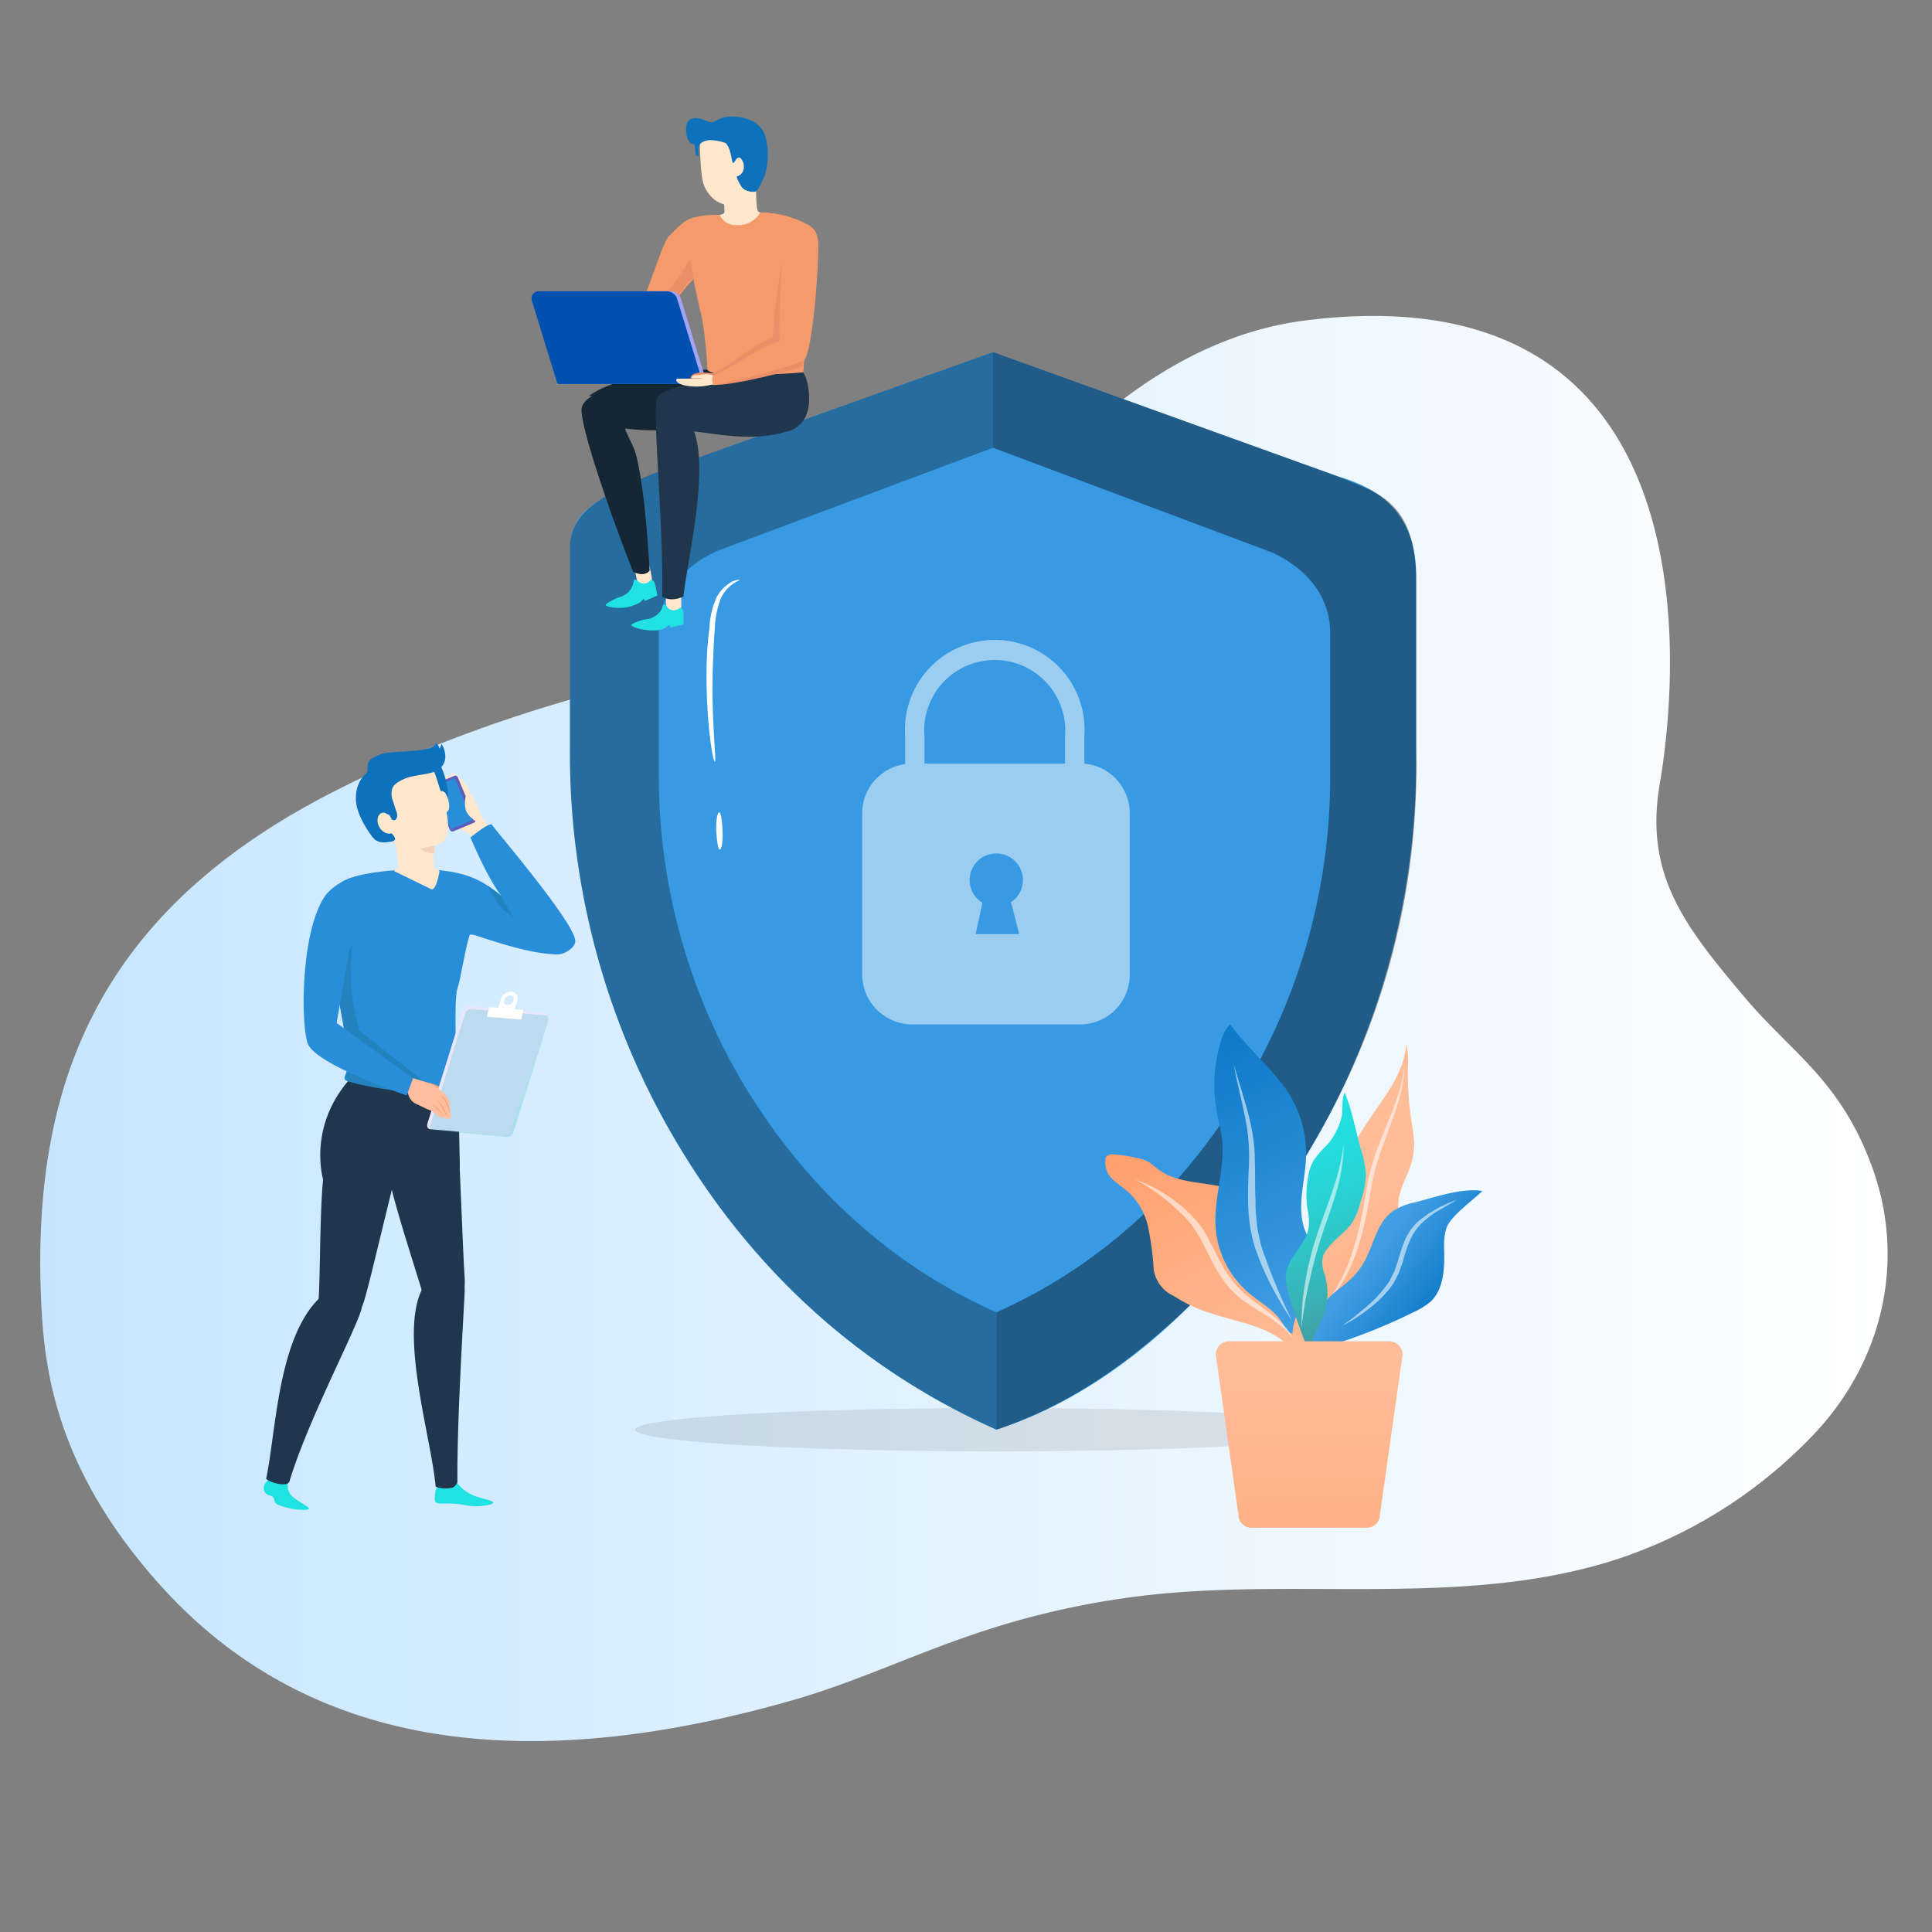<svg xmlns="http://www.w3.org/2000/svg" xmlns:xlink="http://www.w3.org/1999/xlink" viewBox="0 0 400 400"><rect x="0" y="0" width="400" height="400" fill="#808080" stroke="none"/><defs><style>.a{isolation:isolate;}.b{fill:url(#a);}.c{fill:#606060;opacity:0.15;}.d{fill:#379ae3;}.e{opacity:0.3;}.f{opacity:0.4;}.ab,.g,.h{fill:#fff;}.g{opacity:0.5;}.i{fill:#ffe7cb;}.j{fill:#f59b6b;}.k{fill:#21e2e2;}.l{fill:#152735;}.m{fill:#1f364c;}.n{fill:#ea8f68;}.o{fill:#a4a4f7;}.p{fill:#0050af;}.q{fill:#0e71bb;}.r{fill:#5e5dbb;}.s{fill:#288ed9;}.t{fill:#2283bf;}.u{fill:#f2a181;}.v{fill:#e9e6ff;}.w{opacity:0.22;}.x{fill:#1cb5b1;}.y{fill:#ffbe9d;}.z{fill:#f0d2b9;}.aa{fill:url(#b);}.ab{opacity:0.57;mix-blend-mode:overlay;}.ac{fill:url(#c);}.ad{fill:url(#d);}.ae{fill:url(#e);}.af{fill:url(#f);}.ag{fill:url(#g);}</style><linearGradient id="a" x1="8.36" y1="212.91" x2="390.83" y2="212.91" gradientUnits="userSpaceOnUse"><stop offset="0" stop-color="#c6e6ff"/><stop offset="1" stop-color="#fff"/></linearGradient><linearGradient id="b" x1="-4587.11" y1="548.98" x2="-4607.88" y2="513.02" gradientTransform="matrix(-1, 0.06, -0.06, -1, -4273.78, 1073.66)" gradientUnits="userSpaceOnUse"><stop offset="0" stop-color="#ffbc98"/><stop offset="1" stop-color="#ff9f6c"/></linearGradient><linearGradient id="c" x1="264.32" y1="-27" x2="279.48" y2="-17.87" gradientTransform="translate(18.5 254.1) rotate(7.1)" gradientUnits="userSpaceOnUse"><stop offset="0" stop-color="#419ee3"/><stop offset="1" stop-color="#0d79c9"/></linearGradient><linearGradient id="d" x1="252.93" y1="61.56" x2="225.49" y2="14.05" gradientTransform="translate(17.2 198.5) rotate(5.5)" xlink:href="#b"/><linearGradient id="e" x1="262.6" y1="49.73" x2="230.8" y2="-5.34" gradientTransform="translate(17.2 198.5) rotate(5.5)" xlink:href="#c"/><linearGradient id="f" x1="258.47" y1="38.73" x2="234.56" y2="-2.69" gradientTransform="matrix(0.99, 0.16, -0.16, 0.99, 34.18, 196.4)" gradientUnits="userSpaceOnUse"><stop offset="0" stop-color="#44989f"/><stop offset="0.21" stop-color="#39b0b4"/><stop offset="0.52" stop-color="#2ccbcd"/><stop offset="0.8" stop-color="#24dcdd"/><stop offset="1" stop-color="#21e2e2"/></linearGradient><linearGradient id="g" x1="271.05" y1="283.47" x2="271.05" y2="370.66" gradientTransform="matrix(1, 0, 0, 1, 0, 0)" xlink:href="#b"/></defs><title>what-is-ssl</title><g class="a"><path class="b" d="M387.7,241.9c-6.6-18.4-17-24-26.9-35.9-12.1-14.4-20.3-24.9-17.2-43.5,5.2-30.4,7.4-106.1-73-96.2-28.9,3.5-51.6,25.6-68.2,47.6-14.1,18.8-39.5,20.5-59.9,24.8-25.1,5.4-50.6,13.5-73.8,25.4C20.9,188.6,6.6,223.8,8.5,268.9,9.1,282.5,11,304,34,329.1c31.1,33.8,76.2,38.4,130.5,22.8,12.4-3.6,24.1-9.1,36.4-13.3a170.7,170.7,0,0,1,39.2-8.6c31.2-3,63.5,2.5,93.5-6.8a98.9,98.9,0,0,0,41.7-26C389.6,282.3,394.7,261.4,387.7,241.9Z"/><ellipse class="c" cx="206.3" cy="296" rx="74.8" ry="4.5"/><path class="d" d="M276.9,98.6,205.6,72.9,134.9,98.2c-9,4.3-16.9,6.8-16.9,15.2v41.9a157.7,157.7,0,0,0,23.3,83.2c13.1,21.4,33.6,43.5,65,57.5,28.9-9.4,50.4-34.4,63.6-55.8a157.8,157.8,0,0,0,23.3-83.3V119.3C293.2,107.3,286.8,101.4,276.9,98.6Z"/><g class="e"><path d="M206.3,271.7c-24.9-11.1-41-28.9-51.5-45.8A125,125,0,0,1,136.4,160V130.6c0-6.6,4-12.8,12-16.5l57.2-21.4V72.9L134.9,98.2c-7.4,3.3-16.9,6.8-16.9,15.2v41.9a157.7,157.7,0,0,0,23.3,83.2c13.1,21.4,33.6,43.5,65,57.5Z"/></g><g class="f"><path d="M206.3,296a88.3,88.3,0,0,0,14-6.1c11.8-6.4,21.9-15.3,29.7-23.3s15-18.7,20.6-27.7a152.7,152.7,0,0,0,22.6-84.1V120.3c0-17.2-8.9-18.5-16.3-21.7L205.6,72.9V92.7l57.8,21.7c8,3.7,12,9.9,12,16.6v29.3A125,125,0,0,1,257,226.2c-10.4,16.9-25.9,34.4-50.7,45.5Z"/></g><path class="g" d="M224.5,158.1v-5.6a18.6,18.6,0,1,0-37.1-.1v5.8a10.3,10.3,0,0,0-8.9,10.2v33.3A10.4,10.4,0,0,0,189,212.1h34.6a10.3,10.3,0,0,0,10.3-10.4V168.4A10.3,10.3,0,0,0,224.5,158.1ZM211,193.4h-9l1.4-6.5a5.5,5.5,0,0,1,2.9-10.2,5.5,5.5,0,0,1,3,10.1C210,189.3,211,193.4,211,193.4Zm9.5-35.3H191.4v-5.6a14.6,14.6,0,1,1,29.1-.1Z"/><path class="h" d="M148,157.7c-.2,0-.7-2.2-1.1-5.8a114.2,114.2,0,0,1-.6-14.2q.1-4.2.6-7.8a16.7,16.7,0,0,1,1.5-6.3,8.1,8.1,0,0,1,3.2-3.2c.9-.4,1.5-.4,1.6-.3a7.4,7.4,0,0,0-4,3.9,18.7,18.7,0,0,0-1.2,6c-.2,2.4-.3,5-.4,7.7-.2,5.5,0,10.5.2,14.1S148.2,157.7,148,157.7Z"/><path class="h" d="M149,175.9c-.3,0-.6-1.7-.7-3.8s.2-3.9.6-3.9.6,1.7.7,3.9S149.4,175.9,149,175.9Z"/><path class="i" d="M156.5,38.6c.1,1.7,0,4.8.5,5.2s2.1.4,2.1.4-5.8,7.3-6.3,6.9-7.3-6-5.8-6.3,3-.2,3-1-.1-1.6-.2-2.4"/><path class="j" d="M162.8,77.5s-11.3,1.3-13.8,1.4-2.5-1.3-2.5-1.3a85.5,85.5,0,0,0-1.2-11.9c-.5-2.1-.7-2.9-1.1-4.9-1-4.5-.9-5.4-2-10.9l6.8-5.4a3.6,3.6,0,0,0,3.5,2.1,5.2,5.2,0,0,0,4.9-2.6l9.2,6.1.8,14.8-1.1,12.2"/><path class="i" d="M156.6,37a12.9,12.9,0,0,1-.8,2.6c-.6,1.5-1.4,1.9-3.1,2.4a6.7,6.7,0,0,1-2.8.3,5.6,5.6,0,0,1-3-2,6.7,6.7,0,0,1-1.4-2.8,13.8,13.8,0,0,1-.3-2c-.2-2.2-.3-4.4-.3-6.5a2.8,2.8,0,0,1,.1-.9,1,1,0,0,1,.1-.3.6.6,0,0,1,.5-.2,34.9,34.9,0,0,1,6.5-.4,7.6,7.6,0,0,1,4.4,1.1,8.4,8.4,0,0,1,2.3,4,.6.6,0,0,1-.1.7"/><path class="i" d="M131.4,117.7s.4,2.2.6,3,2.9.1,3-.4-.8-4.2-.8-4.2"/><path class="k" d="M135.6,120.9c.2.8.5,2.4.5,2.4l-2.5,1.1-.4-.4a3.7,3.7,0,0,1-1.4,1.1,10.9,10.9,0,0,1-2.4.7c-2.2.2-3.8-.2-4-.5s2.4-1.6,3-1.7a3.9,3.9,0,0,0,2.7-2.8c.2-.7,0-.8.4-.8a.9.9,0,0,1,.6.3,1.6,1.6,0,0,0,1.8.4,2,2,0,0,0,.9-.7A1.1,1.1,0,0,1,135.6,120.9Z"/><path class="l" d="M142.2,88.4a39.3,39.3,0,0,1-12.8.3c.5,1.6,1.9,3.7,2.4,5.9,1.7,7.4,2.3,17.3,2.7,23.5,0,0-.8,1.5-3.4.3-3.9-9.7-10.8-29.3-10.7-33.6S134,78,144,76.7"/><path class="l" d="M159.5,77.5c3.1,2.3-17.3,10.9-17.3,10.9a31.1,31.1,0,0,1-6.7.7,6.9,6.9,0,0,1-.5-1.3c-.1-.6-.1-1.2-.2-1.8a4.1,4.1,0,0,0-2-2.8,7.9,7.9,0,0,0-3.4-1,40.7,40.7,0,0,0-7.5-.2c6.1-4.5,18.7-5.1,24.5-5.5C147.6,78.4,159.1,77.2,159.5,77.5Z"/><path class="i" d="M137.9,122.9a16.7,16.7,0,0,0,.1,3c.2.8,2.8.6,3,.1s-.1-4.2-.1-4.2"/><path class="k" d="M141.5,126.8a19.3,19.3,0,0,1,0,2.5l-2.6.6-.4-.5a3.8,3.8,0,0,1-1.5.9,7.1,7.1,0,0,1-2.5.2c-2.2-.1-3.7-.8-3.8-1.1s2.6-1.2,3.2-1.2a4.1,4.1,0,0,0,3.2-2.3c.2-.6.1-.8.4-.7a1.1,1.1,0,0,1,.6.4,1.5,1.5,0,0,0,1.7.7,1.9,1.9,0,0,0,1-.5S141.4,125.9,141.5,126.8Z"/><path class="m" d="M166.3,77.1a125.6,125.6,0,0,1-13.8.4c-1.8,0-15.2,2.5-16.4,4.8s1.3,25.6,1,41.2c0,0,1.6,1.3,4.4,0,.8-7.6,5.3-25.7,2.2-34.2,7.3,1,13.3,2,20-.2a5.5,5.5,0,0,0,3.4-3.7C167.9,83.4,167.5,78.9,166.3,77.1Z"/><path class="j" d="M149,44.5h-2a16.8,16.8,0,0,0-3.9.7c-1.9.7-3.2,2.4-4.6,3.7s-4.7,13-5.9,13.8-9.3,8.8-9.3,8.8l-2.9,3s8.9-4.7,12.8-4.7c1.9,0,8.1-10.7,11.4-12.8Z"/><path class="n" d="M131.8,67c-2.7.1-10.8,7.5-12.3,6.4l-.6.6s9-4.7,12.9-4.7c1.6,0,6.8-5.1,10.6-10.9l1.2-.7-.7-4.1S134.7,66.8,131.8,67Z"/><path class="o" d="M116.3,79.5h30.1L141,61.9a2.2,2.2,0,0,0-2.2-1.6H112.4a1.6,1.6,0,0,0-1.5,1.9Z"/><path class="p" d="M115.9,79.5h29.7l-5.4-17.6a2.3,2.3,0,0,0-2.3-1.6H111.6a1.5,1.5,0,0,0-1.5,1.9l5.2,16.9A.5.5,0,0,0,115.9,79.5Z"/><path class="n" d="M162.2,53A115.4,115.4,0,0,0,160,69.9c-5.2,2-7.4,5.1-12.5,7.4,0,0-4.1-.7-4.5.8s4.7,1.6,4.7,1.6c4.8.1,17.4-3.4,18.2-3.7s3.4-16.2,3.5-24.9a5.9,5.9,0,0,0-.8-3.5,4.8,4.8,0,0,0-1.6-1.2,21,21,0,0,0-9.6-2.4"/><path class="i" d="M148.4,78.3a2.9,2.9,0,0,0-2.5-.8l-2,.2a.7.7,0,0,0-.7.4c0,.4,1.5,0,2.3.3h-5.2c-.2,0-.3.2-.3.4l.2.3a3.7,3.7,0,0,0,1.6.7,12.3,12.3,0,0,0,7.1-.7"/><path class="j" d="M161.9,52.8c-.1,7.3-.7,10.6-.5,17.9-3.7.7-8.7,4.9-13.8,7.1a2.5,2.5,0,0,0,.1,1.9c.4.2,17.4-4,18.8-5.2s2.8-14.7,2.9-23.4a5.9,5.9,0,0,0-.8-3.5,4.8,4.8,0,0,0-1.6-1.2,21,21,0,0,0-9.6-2.4"/><path class="q" d="M158.9,30.5l-.3-1.8a5.4,5.4,0,0,0-2.8-3.6,9.1,9.1,0,0,0-6.3-.7c-1.2.4-1.6,1-2.2.9a5.8,5.8,0,0,1-1.6-.5c-4.5-1.6-3.8,2.8-3.3,4s1.3.9,1.4,1.2.1,1.3.2,1.8.6.6.6.6V30.8a1.7,1.7,0,0,1,.7-1.3,4.3,4.3,0,0,1,1.6-.5,10.8,10.8,0,0,1,3.3.6c.8.7,1.1,2.3,1.3,3.3s.2.8.4.8.6-1.4,1.4-1a2.6,2.6,0,0,1,.7,1.9,1.9,1.9,0,0,1-1.4,1.9c-.3.1.7,1.9,1.1,2.4l.5.4.5.2.7.2h.9c.4-.1.7-.6.9-1.1a15.1,15.1,0,0,0,1.1-2.2A14.3,14.3,0,0,0,158.9,30.5Z"/><path class="k" d="M94.7,307.1a8.2,8.2,0,0,0,3.3,2.5c1.8.8,5.6,1.2,3.5,1.9a12.5,12.5,0,0,1-5.8,0,23.6,23.6,0,0,0-3.9-.2c-1.9,0-1.9-.1-1.7-2.3S93.8,305.4,94.7,307.1Z"/><path class="k" d="M59.7,306c.1.6-.7,2.4.8,3.8s5,2.7,2.7,2.8a14,14,0,0,1-5.7-1.1c-1.2-.6-.2-1.5-1.7-1.9s-1.5-2.1-.5-2.9C56.6,303.8,59.4,304,59.7,306Z"/><path class="m" d="M67.1,245s-4.6-13.5,8.4-24.6c0,0,7,2.8,12.6,3.1a31.1,31.1,0,0,0,6.7-.1s.3,12,.4,18.4Z"/><path class="m" d="M96.2,267.5c.3-6.1-6.3-5.3-8.7-.8-5,9.4,1.8,30.9,2.7,41.1a6,6,0,0,0,3.5.2,2.1,2.1,0,0,0,1-1.1C94.6,294.4,95.9,273.9,96.2,267.5Z"/><path class="m" d="M87.7,268.4c.8,2.5,9.1,5.1,8.5-3.9-.3-4-1.1-26-1.3-28.1s-.5-5.2-1.5-5.6c-5.2-2-14.2,4.7-12.9,12.7C81.4,248.8,86.2,263.3,87.7,268.4Z"/><path class="m" d="M74.6,271.8c2-5.7-4.6-6.7-8.3-3.2-8.8,8.3-9.1,27.6-11.2,37.6a6.4,6.4,0,0,0,3.8,1.1,1.2,1.2,0,0,0,1-.5C63.5,294.8,72.4,277.9,74.6,271.8Z"/><path class="m" d="M65.9,270c-.2,2.5,6.8,7.9,9.5-.7,1.2-3.8,6.4-26.3,7.1-28.3s.5-6.2-.3-7c-4.1-3.7-13.1-.4-14.9,7.4C66.1,246.7,66.4,264.6,65.9,270Z"/><path class="i" d="M101.6,171.5a2.7,2.7,0,0,1-.7-.8c-1.7-2.1-1.9-4-3.5-6.4a10.8,10.8,0,0,0-1.1-2.1,8.6,8.6,0,0,0-2.5-2.1c-.7-.4-.1,1.2-.1,1.2s-.6-.9-1.1-.8-.3,1.4-.3,1.6a11.8,11.8,0,0,0,1.2,5.3,2.9,2.9,0,0,1,.5,1.3,3.1,3.1,0,0,1-1.5-.8,1.7,1.7,0,0,0-1.5-.4l.3.6a7,7,0,0,0,2.6,3.2,16.9,16.9,0,0,1,2.4.8c1.3.7,2,2.3,3.3,3"/><rect class="r" x="91.1" y="161" width="5.7" height="10.52" rx="0.5" transform="translate(244.8 283.5) rotate(157.3)"/><rect class="s" x="91.4" y="161.7" width="4.8" height="9.39" transform="translate(244.5 283.7) rotate(157.3)"/><path class="s" d="M89.8,180.1a28.2,28.2,0,0,1,6.3,1c4.6,1.4,6.2,3.5,7.7,4.4-3-3.9-6.4-12.1-6.4-12.1s4.1-3.4,4.5-2.6,17.7,20.9,17.2,24.2c-.2,1.3-2.2,2.7-4,2.6-4.9-.2-10.5-1.9-16.5-3.9-2.6-.8-3.4,1-3.4,1"/><path class="t" d="M103.8,185.5s2.2,4.3,2.8,4.6-1.5-.9-2.8-2.1a26.1,26.1,0,0,1-2.8-4.6A20.1,20.1,0,0,1,103.8,185.5Z"/><path class="i" d="M96.7,164.3c-.2.2-.2.4-.3.7a5.7,5.7,0,0,0,.1,2.9,4.4,4.4,0,0,0,1.2,1.5,5.7,5.7,0,0,0,1.8,1.2"/><path class="q" d="M89.7,157.1c1.1.3,1.7,1.8,2.1,2.8a16.2,16.2,0,0,1,.9,3.8,6.1,6.1,0,0,1-.2,2.7l-.8,1.2a1.2,1.2,0,0,1-.5.5,1.1,1.1,0,0,1-.8.2,1.7,1.7,0,0,1-.6-1,24.2,24.2,0,0,0-2.7-6.9"/><path class="i" d="M90.7,164.7c0-.8.8-1.3,1.5-.5A5.4,5.4,0,0,1,93,167c0,1.2-.9,1.4-1.6,1.5"/><path class="s" d="M98.6,184c-1.4-1.6-5.9-4.3-11.9-4.1-4.2.1-15.5.8-16.7,3.6s-1.4,15.9-.4,20.9,2.5,13.1,2.5,15.4-1.2,3.2-.6,3.8,9.9,2.1,13.9,2.1,9.8-1,10.1-2.1-.7-1.7-.9-3.5-.6-13.4.1-15.4,1.7-9,2.7-11.6S100,185.6,98.6,184Z"/><path class="t" d="M72.8,195.8l-3.4,5.6v.5c.1,1,.2,1.8.3,2.5.7,3.8,2.5,13.1,2.5,15.4s-1.1,3.1-.6,3.8,17.2,4.4,16.4.6c0-.3-13.6-10.7-13.7-11-.6-3-1.2-5.1-1.4-7.3C72.1,200.7,73.2,194.9,72.8,195.8Z"/><path class="i" d="M89.7,174.7a41.8,41.8,0,0,0,.2,4.9l1.1.7s-.6,4.1-1.7,3.8l-7.8-3.8s1-.4,1-.8-.9-7.8-.9-7.8"/><path class="i" d="M85,157.6c.9.2,3.6-.3,4.3.8a30.4,30.4,0,0,1,1.6,4.4c.5,1.4.9,2.9,1.3,4.4s1.3,5.5-.6,7.1a2.3,2.3,0,0,1-1.4.7l-2.7.5a7.9,7.9,0,0,1-4.3.1c-1.8-.6-2.8-3.1-3.3-4.8L77.2,161Z"/><path class="u" d="M88.8,224.2a6.7,6.7,0,0,1,4,2.3c0,.1.1.2.1.3s-.2.2-.4.3-1.1-.5-2-.9l-1.8-.7"/><path class="v" d="M95.8,209.2l-7.3,23.4c-.2.7.1,1.2.7,1.2l15.3,1.3a1.3,1.3,0,0,0,1.2-.9l7.9-23.1c.2-.6-.7-1.5-1.3-1.5L97,208.3A1.3,1.3,0,0,0,95.8,209.2Z"/><g class="w"><path class="x" d="M96.3,209.8l-7.2,23.1c-.2.6.1,1.1.7,1.1l15.3,1.4a1.3,1.3,0,0,0,1.2-1l7.2-23c.2-.7-.1-1.2-.7-1.2l-15.3-1.3A1.3,1.3,0,0,0,96.3,209.8Z"/></g><polygon class="h" points="108.4 209.1 107.9 211.1 100.8 210.5 101.3 208.5 108.4 209.1"/><path class="h" d="M105.9,205.3a2.2,2.2,0,0,0-2.2,1.6l-.7,2.3,3.4.3s.5-1.8.7-2.3A1.4,1.4,0,0,0,105.9,205.3Zm-.8,2.8a.8.8,0,0,1-.7-1.1,1.4,1.4,0,0,1,1.3-.9c.5,0,.8.5.6,1.1A1.3,1.3,0,0,1,105.1,208.1Z"/><path class="y" d="M83,222.6c1.6.3,5.8,1.6,6.3,1.8a26.9,26.9,0,0,1,2.7,2c1.6,1.6.8,2.4,1.4,4.6v.3a.4.4,0,0,1-.6.2c-.1.3-.6.1-.9-.2s-.3.4-.8.1l-.8-.7a4.5,4.5,0,0,0-1.7-1l-1.7-.8c-.7-.4-1.8-.5-2.4-2.4-.1-.4-.5-.6-.9-.9L81,224"/><path class="s" d="M73.2,192.7c-.7,2.4-3.5,19.1-3.5,19.1l15.8,11.5-1.3,3.5s-19-6.4-20.5-10.8-1.4-24,3.9-30.9a12.1,12.1,0,0,1,5-3.3"/><path class="u" d="M89.4,228.6l.8.5a1.5,1.5,0,0,1,.6.5l1,1.5-1.1-1.3Z"/><path class="u" d="M90.3,227.6a2.7,2.7,0,0,1,.8.7l.7.9.9,2a7.6,7.6,0,0,1-1.2-1.9,4.1,4.1,0,0,0-.5-.9A2.7,2.7,0,0,0,90.3,227.6Z"/><path class="u" d="M91.3,226.7l.8.8a2.6,2.6,0,0,1,.5.9,6.6,6.6,0,0,1,.6,2c-.3-.6-.5-1.3-.8-1.9a1.6,1.6,0,0,0-.5-.9Z"/><path class="q" d="M79.2,169.1c.6-.4,1.1-.8,1.5-.2s.3.8.7.9.7-.2.8-.6a2,2,0,0,0-.1-1.1c-.3-.8-.5-1.6-.8-2.4a4,4,0,0,1-.1-2.4,2.3,2.3,0,0,1,.7-1,8.7,8.7,0,0,1,3.7-1.6c1.4-.3,2.7-.4,4-.8a3.6,3.6,0,0,0,1.5-.8,3.2,3.2,0,0,0,1.1-2.4,5,5,0,0,0-.8-2.7,3,3,0,0,1-.4,1,2.4,2.4,0,0,0-.7-1.2c-.4,2.2-9.5,1.5-11.6,2.4s-2.7,1.1-2.6,3.5l-.3.4a6.7,6.7,0,0,0-2.1,4.8c-.2,2.6,1.4,5.5,2.9,7.7a6.9,6.9,0,0,0,1.1,1.3,3.3,3.3,0,0,0,2.1.5c.7-.1,2-.1,2-.7s-1-1.4-1.3-1.7"/><path class="i" d="M81.3,171.6a1,1,0,0,1-.2.8c-.2.3-.7.2-1.1.1a2.9,2.9,0,0,1-1.8-2.2c-.2-1.1.4-2.3,1.5-2a1.6,1.6,0,0,1,1,1.5"/><path class="z" d="M89.9,175.1l-2.9.6a4.4,4.4,0,0,0,3,1"/><path class="aa" d="M282.8,268.7a13.7,13.7,0,0,0,3.8-4.1,19.1,19.1,0,0,0,1.3-3.6,27.4,27.4,0,0,0,1.7-7.4,34.9,34.9,0,0,1,0-5.6,21.8,21.8,0,0,1,1.6-4.5,16.4,16.4,0,0,0,1.6-6.5,31.2,31.2,0,0,0-.5-4.4,63.9,63.9,0,0,1-.8-11.7,18,18,0,0,0-.3-4.7,27.1,27.1,0,0,1-.9,4.1,30.9,30.9,0,0,1-3.1,6c-2.3,3.5-4.8,6.8-6.9,10.6a33.9,33.9,0,0,0-4.6,12.7,44.8,44.8,0,0,1-.7,6.4c-1.3,5.6-5.8,9.4-6.6,15-.1,1.2-.1,2.4-.1,3.5s-.4,6.8.7,6.4,1.6-1.9,2.2-2.5l2.2-2.1,4.7-4C279.5,271.2,281.6,270.2,282.8,268.7Z"/><path class="ab" d="M273.9,270.6a32.9,32.9,0,0,0,6-11.1c.7-2.1,1.3-4.3,1.8-6.5s.8-4.4,1.2-6.7a42.3,42.3,0,0,1,1.7-6.8c.7-2.2,1.6-4.3,2.4-6.3s1.7-4.1,2.4-6.3a28.7,28.7,0,0,0,1.4-6.6,26,26,0,0,1-1,6.8,61.9,61.9,0,0,1-2.2,6.5c-.7,2.1-1.6,4.2-2.2,6.3a19.2,19.2,0,0,0-.9,3.2c-.3,1.1-.5,2.2-.7,3.3s-.7,4.5-1.3,6.8a51.2,51.2,0,0,1-1.9,6.7,37,37,0,0,1-2.9,6A22.3,22.3,0,0,1,273.9,270.6Z"/><path class="ac" d="M292.7,249a12,12,0,0,0-4.5,1.9c-3.6,2.7-3.9,8-6.6,11.7s-5.3,4.3-7.3,7.1a21.9,21.9,0,0,0-2.3,4.9c-.6,1.8-1.3,3.7-2,5.5a115.8,115.8,0,0,0,22.8-8.5,13.8,13.8,0,0,0,3.6-2.3c2-2.1,2.5-5.1,2.6-7.9s-.3-4.9.5-7.2,4.7-5.1,7.4-7.6C302.9,245.8,296.7,248,292.7,249Z"/><path class="ab" d="M301.7,248.4l-4,2.3a19.1,19.1,0,0,0-3.5,2.7,11.2,11.2,0,0,0-2.4,3.7,27.1,27.1,0,0,0-1.4,4.3c-.3.7-.5,1.4-.8,2.2l-1.1,2.1a20.5,20.5,0,0,1-3,3.5,35.8,35.8,0,0,1-7.6,5.3c1.2-.9,2.5-1.8,3.6-2.8a33.1,33.1,0,0,0,3.4-3,30.7,30.7,0,0,0,2.8-3.5l1-2c.2-.7.5-1.4.7-2.1s.9-3,1.5-4.4a11.5,11.5,0,0,1,2.7-3.8A25,25,0,0,1,301.7,248.4Z"/><path class="ad" d="M263.9,254.3a18.4,18.4,0,0,0-8.3-7.8c-5-2-11.1-1.1-15.5-4.2-.9-.6-1.7-1.4-2.6-1.9s-4.7-1.3-7.2-1.4a1.3,1.3,0,0,0-1.4.8,4.7,4.7,0,0,0,1.4,4.3c1.1,1.1,2.5,1.9,3.6,3a13.9,13.9,0,0,1,3.8,6.9,66.6,66.6,0,0,1,1.1,7.8,7.1,7.1,0,0,0,4.2,6.5,29.5,29.5,0,0,0,7.4,3.5c5.5,1.9,11.8,2.6,16,6.5l1.4,1.3a5,5,0,0,0,3.3.9c.5-1.5-.2-3.1-.7-4.5-1.5-3.8-1.8-7.5-2.5-11.4A32.4,32.4,0,0,0,263.9,254.3Z"/><path class="ae" d="M265.8,224.9a23.3,23.3,0,0,1,4.6,14.8c-.2,4.8-1.8,9.6-.5,14.2.7,2.2,2,4.2,2.4,6.5.7,5.5-4.5,10.2-4.7,15.7-1.1-.1-1.6-1.3-2.1-2.2-1.6-2.6-4.4-4.1-6.7-6a19.8,19.8,0,0,1-7.1-13.5c-.5-6.2,2-12.4,1.3-18.7-.3-2.1-.9-4.2-1.2-6.3a29.5,29.5,0,0,1-.1-8.9c.4-2.4,1.1-6.8,3-8.4C258.1,216.7,262.4,220.4,265.8,224.9Z"/><path class="af" d="M274.9,236.9a22.8,22.8,0,0,0-2.9,3.3,9.5,9.5,0,0,0-1.2,3.7,19.6,19.6,0,0,0-.1,6.4,12.3,12.3,0,0,1,.3,3.3c-.3,4.2-4.8,6.7-4.8,10.9a15.6,15.6,0,0,0,.8,4.2c1.2,3.9,2.6,7.7,4.1,11.5a18.4,18.4,0,0,1,1.5-4.9c.4-.9,1-1.8,1.4-2.8a13.5,13.5,0,0,0,.1-9.1,6.7,6.7,0,0,1-.3-2.8,4.2,4.2,0,0,1,.8-1.8c1.3-1.8,3-3,4.5-4.6s2.1-3.6,2.7-5.7a18.4,18.4,0,0,0,1-5.2,20.2,20.2,0,0,0-.9-4.9c-1.2-4-1.9-8.4-3.5-12.2-.7,1.4-.3,3.4-.6,4.9A14.4,14.4,0,0,1,274.9,236.9Z"/><path class="ab" d="M255.4,220.2c1.2,4.4,2.8,8.8,3.7,13.3a33.3,33.3,0,0,1,.7,7c.1,2.3,0,4.6.1,6.9s0,2.3.1,3.4l.3,3.4c.2,1.1.5,2.2.7,3.3a30.1,30.1,0,0,0,1.1,3.2,110,110,0,0,0,5.4,12.7,68.3,68.3,0,0,1-6.6-12.2l-1.2-3.3a35.9,35.9,0,0,1-.8-3.5,40.5,40.5,0,0,1-.5-7c0-2.3.1-4.6.2-6.9a38.8,38.8,0,0,0-.4-6.8C257.5,229.2,256.2,224.7,255.4,220.2Z"/><path class="ab" d="M235.1,244.2a32.2,32.2,0,0,1,10.2,6.1,22.1,22.1,0,0,1,4,4.6c1,1.7,1.9,3.5,2.8,5.3a30.6,30.6,0,0,0,3,4.9,22.2,22.2,0,0,0,4.1,4c1.6,1.2,3.2,2.3,4.7,3.6a20.9,20.9,0,0,1,2.2,2,13.8,13.8,0,0,1,1.7,2.5,20.9,20.9,0,0,0-2-2.2l-2.3-1.8c-1.6-1.1-3.3-2-5-3.2l-1.2-.8-1.2-1A14.5,14.5,0,0,1,254,266a30.9,30.9,0,0,1-3.2-5.1c-.9-1.8-1.8-3.6-2.7-5.2a19.8,19.8,0,0,0-3.6-4.5A43.4,43.4,0,0,0,235.1,244.2Z"/><path class="ab" d="M278.2,237a35.7,35.7,0,0,1-1.5,9.7c-.9,3.1-2.1,6.2-3.1,9.3a90.5,90.5,0,0,0-2.5,9.3,73.9,73.9,0,0,0-1.6,9.6,46.3,46.3,0,0,1,.8-9.8,62.9,62.9,0,0,1,2.4-9.5c1-3.1,2.2-6.1,3.2-9.1A50.7,50.7,0,0,0,278.2,237Z"/><path class="ag" d="M282.9,316.3H259.2a2.7,2.7,0,0,1-2.8-2.7l-4.7-33.2a2.8,2.8,0,0,1,2.8-2.7h33.1a2.8,2.8,0,0,1,2.8,2.7l-4.7,33.2A2.7,2.7,0,0,1,282.9,316.3Z"/></g></svg>